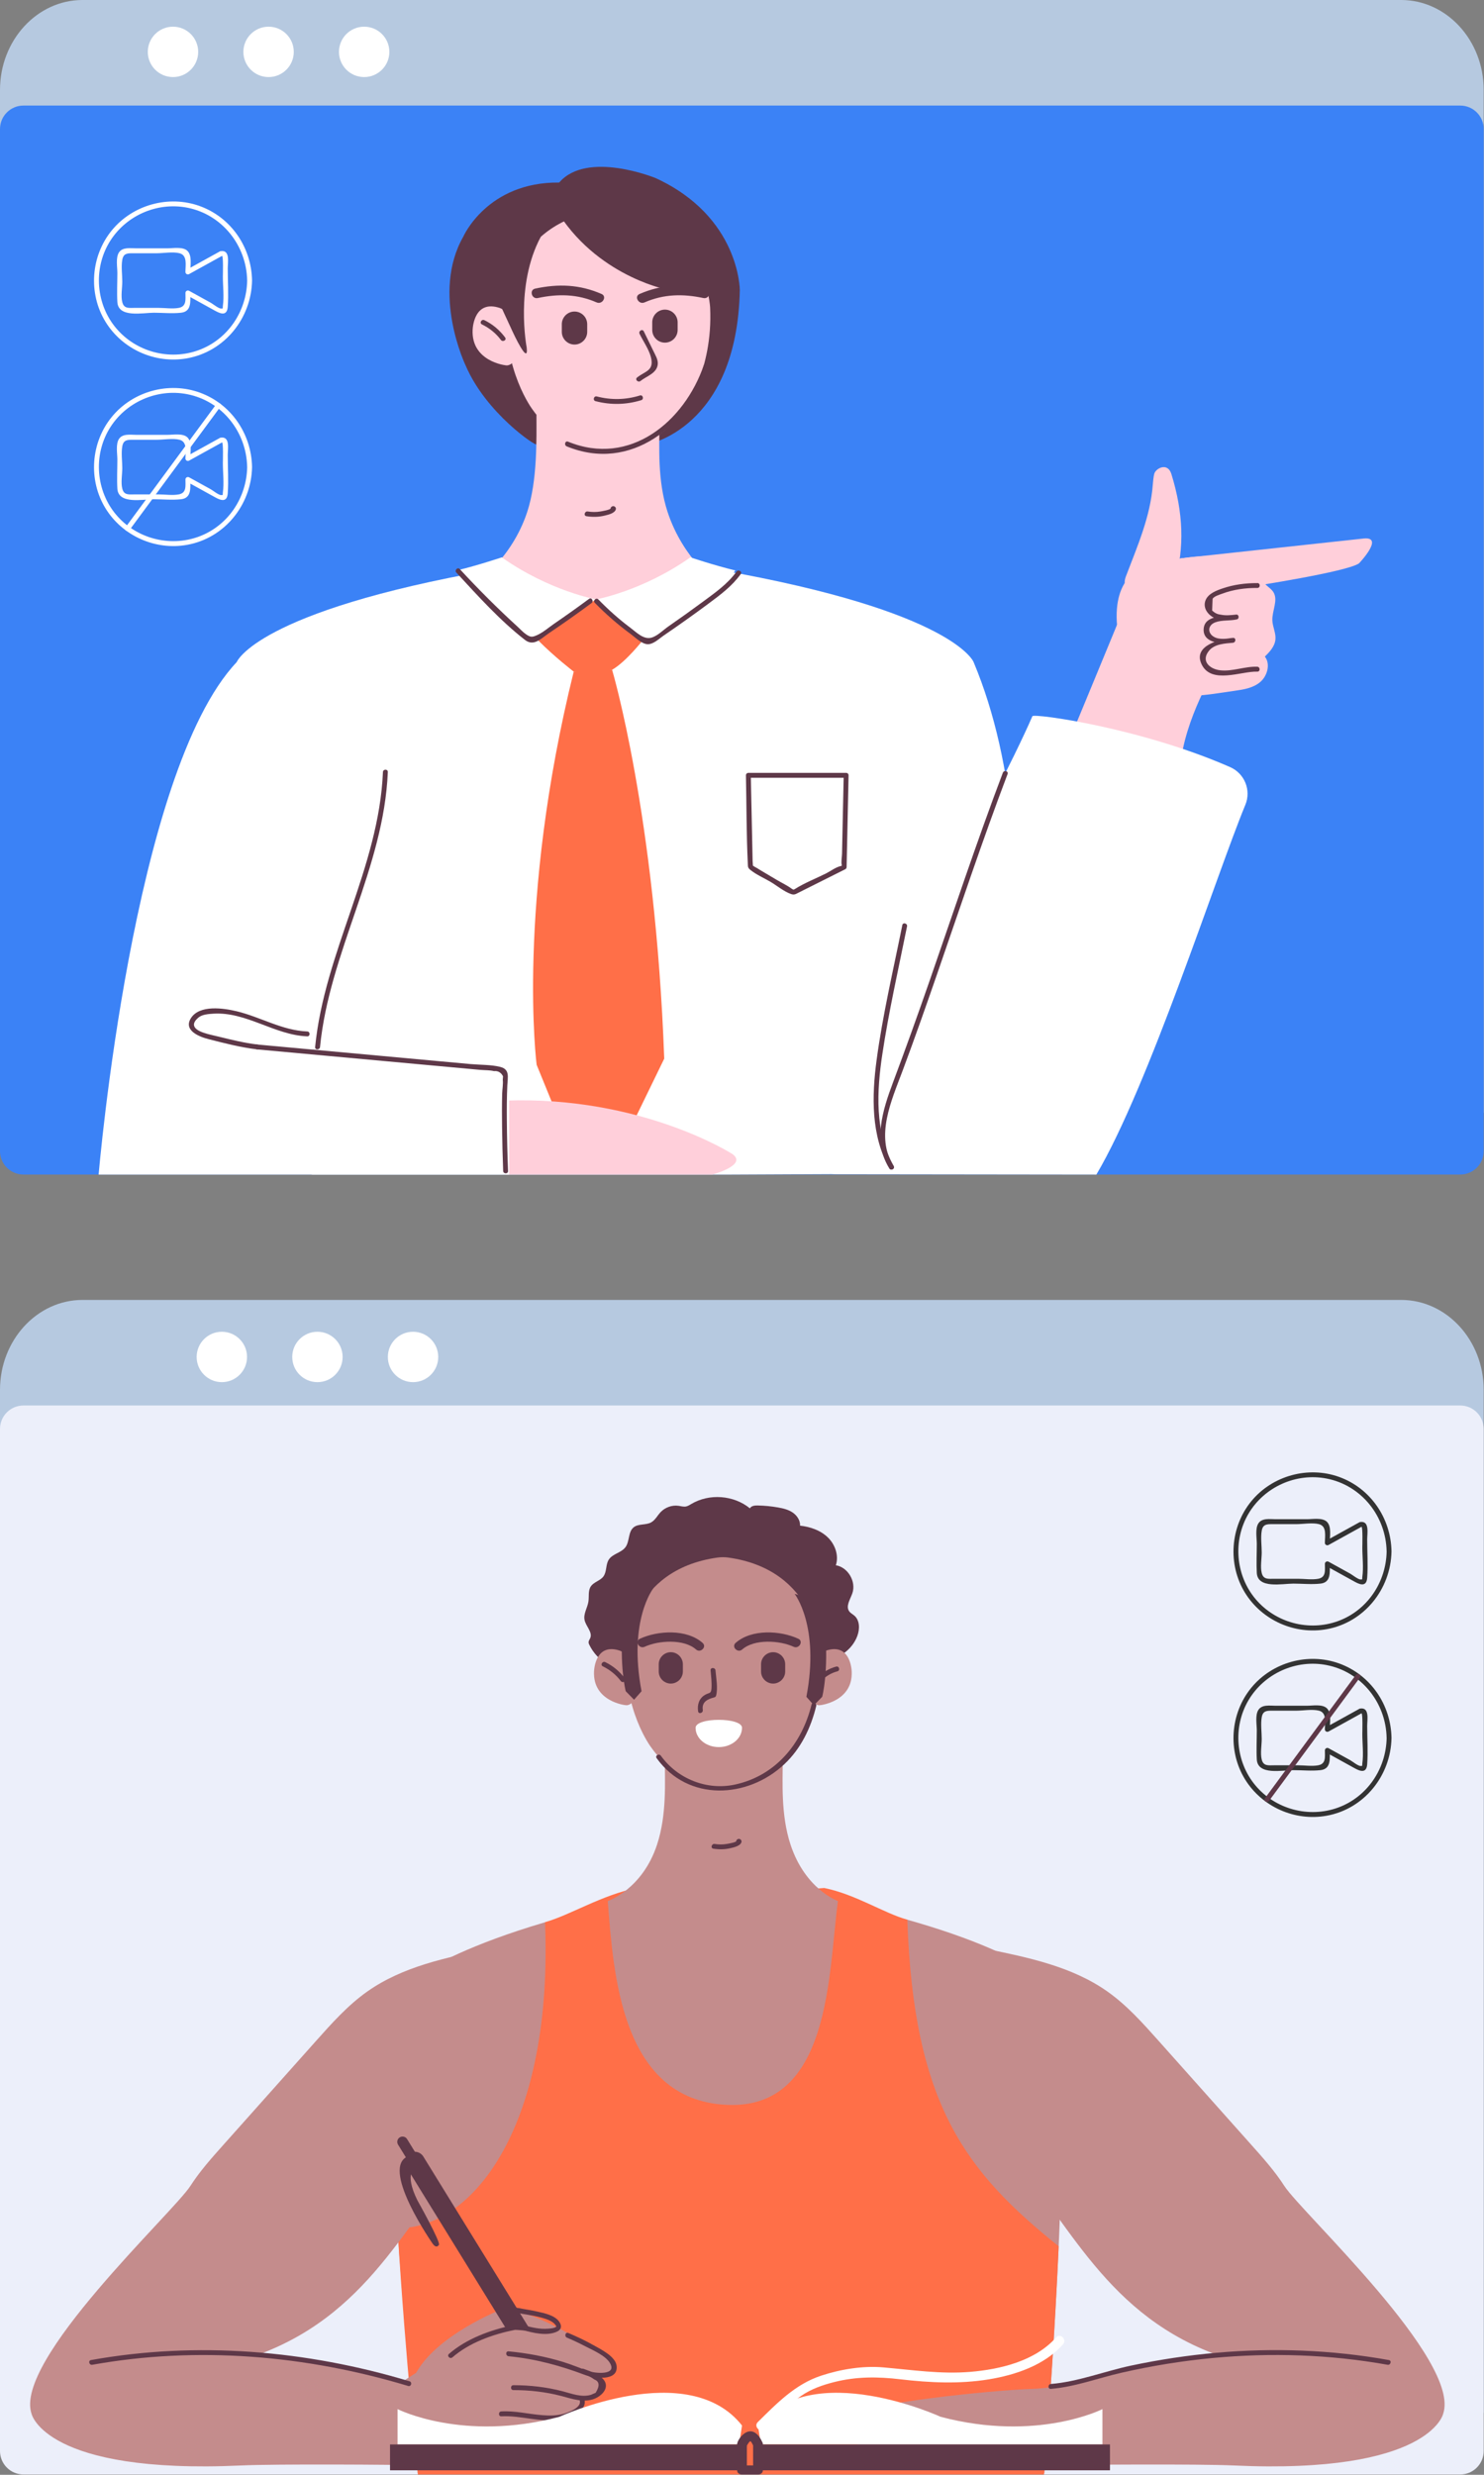 <svg width="418" height="697" viewBox="0 0 418 697" fill="none" xmlns="http://www.w3.org/2000/svg">
<rect x="0" y="0" width="418" height="697" fill="#808080" stroke="none"/>
<g clip-path="url(#clip0_426_8176)">
<path d="M0 679.294V391.44C0 377.476 10.425 366.111 23.246 366.111H394.666C407.486 366.111 417.912 377.476 417.912 391.44V679.294C417.912 693.258 0 693.258 0 679.294Z" fill="#B6C9E0"/>
<path d="M411.305 395.843H6.607C2.958 395.843 0 398.801 0 402.45V690.303C0 693.952 2.958 696.91 6.607 696.91H411.305C414.954 696.91 417.912 693.952 417.912 690.303V402.45C417.912 398.801 414.954 395.843 411.305 395.843Z" fill="#ECEFFA"/>
<path d="M382.926 428.72C379.788 430.454 376.649 432.188 373.511 433.923C373.854 434.12 374.203 434.317 374.546 434.52C374.546 432.786 375.15 429.8 373.657 428.51C372.355 427.379 369.699 427.868 368.149 427.868H359.287C357.673 427.868 355.462 427.468 354.446 429.056C353.505 430.524 354.007 433.179 354.007 434.806C354.007 437.525 353.855 440.295 354.007 443.007C354.268 447.531 361.193 446.012 364.28 446.012C366.777 446.012 369.445 446.286 371.935 446.012C374.991 445.676 374.553 442.753 374.553 440.428C374.21 440.625 373.86 440.822 373.517 441.025C376.224 442.518 378.93 444.011 381.636 445.511C383.364 446.463 384.915 446.807 385.099 444.354C385.359 440.797 385.099 437.125 385.099 433.554C385.099 431.852 385.836 428.237 383.104 428.662C382.234 428.796 382.602 430.124 383.472 429.99C383.898 429.927 383.727 435.289 383.727 435.848C383.727 438.503 384.101 441.464 383.727 444.1C383.606 444.932 383.923 444.786 383.275 444.837C382.577 444.894 380.95 443.554 380.321 443.204C378.288 442.08 376.255 440.955 374.222 439.837C373.771 439.59 373.187 439.901 373.187 440.435C373.187 442.29 373.536 444.227 371.306 444.647C369.553 444.977 367.412 444.647 365.627 444.647H358.886C357.311 444.647 355.875 444.945 355.392 443.02C354.96 441.318 355.392 438.973 355.392 437.226C355.392 435.295 355.062 433.033 355.392 431.127C355.723 429.209 356.911 429.26 358.505 429.26H365.093C367.031 429.26 369.648 428.777 371.522 429.26C373.797 429.844 373.181 432.633 373.181 434.533C373.181 435.066 373.765 435.378 374.216 435.13C377.354 433.395 380.493 431.661 383.631 429.927C384.406 429.501 383.714 428.307 382.939 428.739L382.926 428.72Z" fill="#333333"/>
<path d="M390.575 436.934C390.423 445.612 385.13 453.566 376.872 456.565C368.67 459.544 359.306 457.047 353.677 450.383C348.01 443.681 347.216 433.821 351.688 426.28C356.148 418.758 365.068 414.749 373.651 416.414C383.485 418.32 390.391 427.036 390.569 436.934C390.581 437.817 391.96 437.823 391.947 436.934C391.782 427.614 386.077 419.184 377.234 415.975C368.473 412.799 358.378 415.594 352.47 422.786C346.511 430.041 345.755 440.587 350.685 448.592C355.462 456.342 364.693 460.459 373.651 458.852C384.254 456.952 391.757 447.562 391.947 436.934C391.96 436.051 390.588 436.044 390.569 436.934H390.575Z" fill="#333333"/>
<path d="M382.926 481.252C379.787 482.987 376.649 484.721 373.511 486.456C373.854 486.652 374.203 486.849 374.546 487.053C374.546 485.318 375.15 482.332 373.657 481.043C372.354 479.912 369.699 480.401 368.149 480.401H359.286C357.673 480.401 355.462 480.001 354.445 481.589C353.505 483.057 354.007 485.712 354.007 487.339C354.007 490.058 353.854 492.828 354.007 495.54C354.267 500.064 361.192 498.545 364.28 498.545C366.776 498.545 369.445 498.818 371.935 498.545C374.991 498.209 374.552 495.286 374.552 492.961C374.209 493.158 373.86 493.355 373.517 493.558C376.223 495.051 378.93 496.544 381.636 498.043C383.364 498.996 384.914 499.339 385.098 496.887C385.359 493.329 385.098 489.657 385.098 486.087C385.098 484.384 385.835 480.77 383.104 481.195C382.233 481.329 382.602 482.656 383.472 482.523C383.898 482.46 383.726 487.821 383.726 488.38C383.726 491.036 384.101 493.997 383.726 496.633C383.605 497.465 383.923 497.319 383.275 497.37C382.576 497.427 380.95 496.087 380.321 495.737C378.288 494.613 376.255 493.488 374.222 492.37C373.771 492.122 373.187 492.434 373.187 492.967C373.187 494.822 373.536 496.76 371.306 497.179C369.553 497.51 367.412 497.179 365.627 497.179H358.886C357.31 497.179 355.875 497.478 355.392 495.553C354.96 493.85 355.392 491.506 355.392 489.759C355.392 487.828 355.062 485.566 355.392 483.66C355.722 481.742 356.91 481.792 358.505 481.792H365.093C367.031 481.792 369.648 481.31 371.522 481.792C373.796 482.377 373.18 485.166 373.18 487.065C373.18 487.599 373.765 487.91 374.216 487.663C377.354 485.928 380.492 484.194 383.631 482.46C384.406 482.034 383.713 480.84 382.938 481.272L382.926 481.252Z" fill="#333333"/>
<path d="M390.575 489.467C390.422 498.145 385.13 506.093 376.871 509.098C368.67 512.077 359.306 509.58 353.677 502.916C348.01 496.214 347.216 486.354 351.688 478.813C356.148 471.291 365.068 467.282 373.651 468.947C383.485 470.853 390.391 479.569 390.569 489.467C390.581 490.35 391.96 490.356 391.947 489.467C391.782 480.147 386.077 471.717 377.234 468.508C368.473 465.332 358.378 468.127 352.47 475.319C346.511 482.568 345.755 493.12 350.685 501.125C355.462 508.875 364.693 512.992 373.651 511.385C384.254 509.485 391.757 500.095 391.947 489.467C391.96 488.584 390.588 488.584 390.569 489.467H390.575Z" fill="#333333"/>
<path d="M381.89 471.742C373.352 483.33 364.813 494.911 356.269 506.499C355.741 507.211 356.936 507.903 357.457 507.192C365.995 495.604 374.534 484.022 383.072 472.434C383.599 471.723 382.405 471.03 381.884 471.742H381.89Z" fill="#5E3848"/>
<path d="M296.989 559.699C296.989 559.699 286.272 546.148 232.176 535.043L206.275 533.658H205.208L179.306 535.043C125.211 546.148 111.387 560.944 111.387 560.944C105.694 574.215 117.67 696.587 117.67 696.587H294.13C294.13 696.587 303.183 589.818 296.989 559.705V559.699Z" fill="#C48C8C"/>
<path d="M255.561 540.665C248.853 538.772 241.102 533.569 232.176 531.733L206.275 533.658H205.208L179.307 531.733C169.415 533.766 160.87 539.223 153.513 541.383C155.813 597.55 133.991 627.555 111.971 627.555C114.227 665.082 117.67 696.574 117.67 696.574L117.702 696.91H294.016L294.13 696.574C294.13 696.574 296.741 665.806 298.196 632.644C272.028 611.634 257.366 592.842 255.561 540.659V540.665Z" fill="#FF6F48"/>
<path d="M232.081 467.517C236.153 467.422 240.041 464.627 241.477 460.764C242.195 458.839 242.201 456.374 240.657 455.034C240.181 454.621 239.584 454.335 239.209 453.826C238.148 452.384 239.476 450.453 240.073 448.757C241.235 445.46 238.847 441.387 235.435 440.841C236.344 438.096 235.213 434.939 233.135 432.951C231.058 430.962 228.193 430.003 225.353 429.679C225.423 428.199 224.489 426.814 223.275 425.988C222.062 425.162 220.601 424.812 219.159 424.558C217.259 424.228 215.341 424.037 213.416 423.999C212.596 423.98 211.624 424.082 211.23 424.806C206.656 421.077 199.782 420.569 194.719 423.58C194.242 423.859 193.772 424.177 193.232 424.285C192.54 424.419 191.835 424.196 191.129 424.095C189.287 423.834 187.343 424.527 186.06 425.892C185.164 426.852 184.548 428.129 183.404 428.764C181.873 429.609 179.777 429.063 178.442 430.187C176.899 431.483 177.375 434.1 176.187 435.733C175.012 437.347 172.534 437.582 171.461 439.272C170.571 440.676 170.946 442.658 169.961 443.992C169.053 445.225 167.249 445.529 166.404 446.813C165.603 448.026 165.959 449.646 165.737 451.088C165.463 452.835 164.301 454.487 164.644 456.215C165.006 458.038 166.975 459.665 166.245 461.374C166.092 461.736 165.819 462.06 165.787 462.454C165.762 462.759 165.895 463.051 166.029 463.318C168.132 467.574 172.61 470.522 177.299 470.732L232.068 467.511L232.081 467.517Z" fill="#5E3848"/>
<path d="M236.032 535.405C236.032 535.405 226.846 532.19 222.672 519.529C219.889 511.079 220.48 501.83 220.48 495.521H187.26C187.26 501.83 187.851 511.079 185.069 519.529C180.895 532.19 171.187 535.405 171.187 535.405C172.795 555.474 174.777 591.229 204.502 592.798C234.234 594.367 233.288 555.207 236.026 535.405H236.032Z" fill="#C48C8C"/>
<path d="M177.693 467.549C177.458 466.634 175.539 465.211 174.58 464.881C167.954 462.689 167.369 469.709 167.318 470.732C166.918 479.194 176.098 480.318 176.568 480.268C177.483 480.172 178.226 479.486 178.595 478.711C178.963 477.936 177.693 467.549 177.693 467.549V467.549Z" fill="#C48C8C"/>
<path d="M223.841 492.097C223.841 492.097 231.712 481.805 230.918 464.811C230.918 464.811 230.029 442.125 205.081 438.662C204.178 438.535 202.997 438.541 202.069 438.675C177.197 442.175 176.314 464.811 176.314 464.811C175.52 481.805 183.391 492.097 183.391 492.097C190.1 501.627 199.611 503.774 203.619 503.774C207.628 503.774 217.138 501.627 223.847 492.097H223.841Z" fill="#C48C8C"/>
<path d="M229.527 467.549C229.762 466.634 231.68 465.211 232.64 464.881C239.266 462.689 239.85 469.709 239.901 470.732C240.301 479.194 231.121 480.318 230.651 480.268C229.736 480.172 228.993 479.486 228.625 478.711C228.256 477.936 229.527 467.549 229.527 467.549V467.549Z" fill="#C48C8C"/>
<path d="M217.768 474.162C215.9 474.162 214.369 472.631 214.369 470.764V468.724C214.369 466.857 215.9 465.325 217.768 465.325C219.635 465.325 221.166 466.857 221.166 468.724V470.764C221.166 472.631 219.635 474.162 217.768 474.162Z" fill="#5E3848"/>
<path d="M188.944 474.162C190.812 474.162 192.343 472.631 192.343 470.764V468.724C192.343 466.857 190.812 465.325 188.944 465.325C187.076 465.325 185.545 466.857 185.545 468.724V470.764C185.545 472.631 187.076 474.162 188.944 474.162Z" fill="#5E3848"/>
<path d="M197.901 462.702C193.442 458.769 185.354 459.176 180.24 461.539C178.715 462.244 180.043 464.499 181.562 463.801C185.462 461.996 192.616 461.526 196.053 464.557C197.311 465.668 199.172 463.82 197.901 462.708V462.702Z" fill="#5E3848"/>
<path d="M207.209 462.702C211.669 458.769 219.756 459.176 224.87 461.539C226.395 462.244 225.067 464.499 223.549 463.801C219.648 461.996 212.494 461.526 209.058 464.557C207.8 465.668 205.938 463.82 207.209 462.708V462.702Z" fill="#5E3848"/>
<path d="M231.407 473.324C232.659 472.047 234.158 471.17 235.886 470.707C236.737 470.478 236.375 469.15 235.518 469.379C233.574 469.906 231.839 470.91 230.429 472.352C229.806 472.987 230.778 473.959 231.401 473.324H231.407Z" fill="#5E3848"/>
<path d="M176.054 472.758C174.573 470.783 172.718 469.201 170.488 468.121C169.694 467.733 168.995 468.921 169.796 469.309C171.797 470.287 173.525 471.672 174.866 473.457C175.393 474.156 176.587 473.47 176.054 472.765V472.758Z" fill="#5E3848"/>
<path d="M207.596 519.027C207.628 519.052 207.66 519.078 207.698 519.11C207.641 518.887 207.577 518.665 207.52 518.443C207.38 518.894 205.169 519.249 204.68 519.332C203.556 519.523 202.412 519.504 201.294 519.332C200.43 519.199 200.055 520.52 200.926 520.66C202.539 520.914 204.14 520.908 205.741 520.52C206.72 520.285 208.511 519.923 208.848 518.811C208.911 518.595 208.848 518.29 208.67 518.144C208.638 518.119 208.606 518.093 208.568 518.061C207.889 517.509 206.91 518.474 207.596 519.033V519.027Z" fill="#5E3848"/>
<path d="M175.457 456.965C174.402 469.398 176.251 476.316 176.251 476.316L178.595 478.711L180.704 476.316C176.886 456.31 184.027 447.327 184.027 447.327C176.251 449.379 175.457 456.971 175.457 456.971V456.965Z" fill="#5E3848"/>
<path d="M232.386 458.534C233.44 470.967 231.591 477.885 231.591 477.885L229.247 480.28L227.138 477.885C230.956 457.88 223.815 448.897 223.815 448.897C231.591 450.949 232.386 458.54 232.386 458.54V458.534Z" fill="#5E3848"/>
<path d="M228.58 480.096C225.874 491.176 218.371 500.165 206.967 502.617C199.14 504.301 190.843 501.029 186.142 494.473C185.628 493.761 184.433 494.447 184.954 495.165C193.804 507.497 210.588 506.556 220.899 496.893C225.594 492.497 228.402 486.646 229.908 480.458C230.118 479.601 228.79 479.232 228.58 480.09V480.096Z" fill="#5E3848"/>
<path d="M200.15 470.446C200.29 472.085 200.513 473.825 200.411 475.471C200.316 477.116 199.776 476.64 198.575 477.345C196.885 478.336 196.358 480.14 196.631 481.976C196.758 482.847 198.086 482.478 197.959 481.608C197.616 479.283 199.356 478.508 201.218 478.044C201.447 477.987 201.637 477.79 201.701 477.561C202.266 475.445 201.713 472.593 201.529 470.439C201.453 469.563 200.074 469.556 200.15 470.439V470.446Z" fill="#5E3848"/>
<path d="M209 486.621C209 489.619 206.071 492.052 202.463 492.052C198.855 492.052 195.926 489.619 195.926 486.621C195.926 483.622 209.007 483.622 209.007 486.621H209Z" fill="white"/>
<path d="M137.459 548.911C125.611 551.326 113.388 553.892 103.503 560.855C98.026 564.711 93.516 569.762 89.056 574.762C80.321 584.558 71.585 594.354 62.85 604.151C59.572 607.823 56.281 611.52 53.619 615.656C48.778 623.184 3.666 664.86 8.9 679.865C8.9 679.865 12.738 696.898 67.875 694.376C77.805 693.925 111.088 694.134 117.486 694.325C128.648 694.661 139.778 693.245 150.851 691.834C156.988 691.053 164.047 689.655 166.937 684.185C169.072 680.145 110.199 670.711 104.182 668.792C95.752 666.105 82.246 665.45 73.815 662.763C105.574 650.546 115.491 623.006 133.628 603.617L137.466 548.905L137.459 548.911Z" fill="#C48C8C"/>
<path d="M116.755 669.154C122.352 657.719 141.455 650.33 141.455 650.33C150.019 650.33 164.993 660.12 164.993 660.12C149.073 658.837 116.749 669.161 116.749 669.161L116.755 669.154Z" fill="#C48C8C"/>
<path d="M156.582 673.258C157.897 672.445 156.995 668.57 156.182 667.255L119.233 607.359C118.42 606.044 116.679 605.631 115.37 606.444C114.055 607.257 113.642 608.998 114.455 610.313L151.404 670.209C152.218 671.524 155.273 674.071 156.588 673.258H156.582Z" fill="#5E3848"/>
<path d="M117.702 610.231C117.003 610.663 116.082 610.44 115.65 609.741L112.117 604.011C111.685 603.312 111.908 602.391 112.607 601.959C113.305 601.527 114.227 601.749 114.659 602.448L118.191 608.179C118.623 608.877 118.4 609.799 117.702 610.231Z" fill="#5E3848"/>
<path d="M114.328 607.594C107.728 611.666 121.857 631.894 121.857 631.894C122.949 633.444 123.604 632.269 123.604 632.269C124.41 631.9 117.562 619.684 117.562 619.684C113.642 611.768 117.022 610.453 117.022 610.453L114.335 607.6L114.328 607.594Z" fill="#5E3848"/>
<path d="M159.015 677.204C158.501 677.521 157.821 677.362 157.503 676.848L153.221 669.904C152.904 669.39 153.069 668.71 153.577 668.392C154.092 668.074 154.771 668.24 155.089 668.748L159.371 675.692C159.689 676.206 159.53 676.886 159.015 677.204Z" fill="#5E3848"/>
<path d="M170.457 669.059C171.403 668.932 173.309 667.566 173.036 666.651C172.198 663.875 162.262 658.513 159.885 657.725C157.344 656.887 154.632 656.772 151.963 656.671C146.709 656.467 141.398 655.197 136.208 657.306C131.018 659.409 110.555 672.312 110.129 673.023C109.767 673.62 109.843 674.376 109.945 675.063C110.682 680.005 113.318 689.096 115.701 689.471C118.083 689.84 124.194 686.504 130.484 687.254C134.08 687.686 137.682 688.524 141.278 688.15C144.511 687.813 154.943 686.352 157.122 684.122C157.922 683.302 157.681 681.695 156.753 681.015L157.98 680.717C163.805 678.639 163.761 675.679 163.761 675.679C172.198 674.484 168.697 669.154 168.697 669.154L170.444 669.065L170.457 669.059Z" fill="#C48C8C"/>
<path d="M163.983 668.475C165.038 668.862 166.467 669.402 167.363 670.139C168.862 670.692 168.995 671.943 167.769 673.906C167.337 674.091 166.905 674.281 166.473 674.465C163.811 675.266 161.029 674.141 158.469 673.474C153.926 672.293 149.288 671.759 144.606 671.765C143.723 671.765 143.717 673.144 144.606 673.144C149.168 673.138 153.685 673.652 158.106 674.802C161.149 675.596 164.498 676.848 167.598 675.526C169.211 674.84 171.219 673.093 170.533 671.092C169.821 669.021 166.187 667.827 164.351 667.147C163.519 666.842 163.157 668.17 163.983 668.475Z" fill="#5E3848"/>
<path d="M163.335 676.276C163.723 678.213 159.727 679.592 158.5 679.897C156.658 680.361 154.714 680.361 152.827 680.215C148.914 679.916 145.159 678.931 141.208 679.147C140.325 679.192 140.318 680.57 141.208 680.526C146.716 680.234 152.135 682.324 157.636 681.46C160.12 681.072 165.33 679.287 164.656 675.907C164.485 675.037 163.157 675.405 163.329 676.276H163.335Z" fill="#5E3848"/>
<path d="M143.253 663.615C150.756 664.332 157.789 666.245 164.815 668.894C167.102 669.758 174.256 670.882 173.678 666.283C173.347 663.659 169.275 661.677 167.299 660.565C164.968 659.25 162.534 658.087 160.063 657.052C159.244 656.709 158.888 658.043 159.695 658.38C161.442 659.11 163.157 659.93 164.841 660.806C166.982 661.918 170.641 663.43 171.867 665.641C173.786 669.097 167.471 668.373 165.927 667.846C163.475 667.007 161.099 665.978 158.615 665.215C153.602 663.684 148.463 662.725 143.247 662.23C142.364 662.147 142.37 663.526 143.247 663.608L143.253 663.615Z" fill="#5E3848"/>
<path d="M277.924 548.911C289.772 551.326 301.995 553.892 311.88 560.855C317.357 564.711 321.867 569.762 326.327 574.762C335.062 584.558 343.798 594.354 352.533 604.151C355.811 607.823 359.102 611.52 361.764 615.656C366.605 623.184 411.717 664.86 406.483 679.865C406.483 679.865 402.645 696.898 347.508 694.376C337.578 693.925 304.295 694.134 297.897 694.325C286.735 694.661 275.605 693.245 264.532 691.834C258.395 691.053 235.327 695.735 241.318 680.075C242.487 677.013 279.258 673.163 290.871 672.794C297.186 672.598 305.184 670.711 311.201 668.792C319.631 666.105 333.137 665.45 341.568 662.763C309.809 650.546 299.892 623.006 281.754 603.617L277.917 548.905L277.924 548.911Z" fill="#C48C8C"/>
<path d="M209 683.112C193.861 663.92 157.567 680.666 157.567 680.666C130.363 687.858 111.978 678.5 111.978 678.5V688.448H208.187L209.007 683.106L209 683.112Z" fill="white"/>
<path d="M209 688.455H109.862V695.735H209V688.455Z" fill="#5E3848"/>
<path d="M213.504 683.112C228.644 663.92 264.938 680.666 264.938 680.666C292.142 687.858 310.527 678.5 310.527 678.5V688.448H214.318L213.498 683.106L213.504 683.112Z" fill="white"/>
<path d="M213.504 695.735H312.643V688.455H213.504V695.735Z" fill="#5E3848"/>
<path d="M214.686 687.743C213.879 685.914 212.202 683.9 210.023 685.132C209.045 685.685 207.958 686.962 207.672 688.093C207.38 689.224 207.622 690.659 207.622 691.809V695.735C207.622 696.479 208.251 696.917 209 696.917H213.504C214.248 696.917 214.883 696.485 214.883 695.735V688.455C214.883 688.169 214.807 687.934 214.686 687.743V687.743ZM211.325 687.559C211.522 687.508 211.884 688.201 212.132 688.734V694.357H210.379V689.389C210.379 689.344 210.398 688.995 210.398 688.741C210.436 688.671 210.48 688.595 210.544 688.499C210.684 688.271 211.027 687.642 211.325 687.565V687.559Z" fill="#5E3848"/>
<path d="M215.398 684.09C218.644 680.901 221.871 677.426 225.613 674.809C228.402 672.852 231.706 671.708 234.984 670.882C241.324 669.288 247.239 669.351 253.655 670.107C261.895 671.079 270.256 671.467 278.476 670.126C286.03 668.894 294.213 666.143 299.422 660.254C300.591 658.932 298.654 656.976 297.478 658.31C291.608 664.942 281.793 667.306 273.292 668.011C265.014 668.697 257.029 667.471 248.814 666.753C243.04 666.245 236.788 667.274 231.312 669.078C223.974 671.492 218.847 676.841 213.454 682.146C212.189 683.391 214.133 685.335 215.398 684.09V684.09Z" fill="white"/>
<path d="M115.338 670.66C86.362 661.924 55.487 659.326 25.622 664.688C24.751 664.847 25.12 666.168 25.99 666.016C55.614 660.698 86.242 663.322 114.976 671.988C115.828 672.242 116.19 670.914 115.345 670.66H115.338Z" fill="#5E3848"/>
<path d="M295.992 672.801C302.808 672.248 309.276 669.764 315.921 668.246C324.389 666.315 332.985 664.917 341.631 664.104C358.035 662.56 374.616 663.106 390.842 666.016C391.706 666.168 392.08 664.847 391.21 664.688C375.194 661.81 358.854 661.194 342.654 662.63C334.573 663.348 326.53 664.561 318.595 666.245C311.08 667.839 303.672 670.8 295.998 671.422C295.121 671.492 295.115 672.871 295.998 672.801H295.992Z" fill="#5E3848"/>
<path d="M144.429 654.898C138.126 656.194 131.399 658.672 126.456 662.954C125.783 663.532 126.761 664.504 127.428 663.926C132.193 659.796 138.724 657.471 144.791 656.226C145.655 656.048 145.293 654.72 144.422 654.898H144.429Z" fill="#5E3848"/>
<path d="M147.224 656.226C150.115 657.02 153.996 658.024 156.906 656.671C158.157 656.093 158.323 654.994 157.484 653.837C156.207 652.065 153.348 651.487 151.372 651.036C149.975 650.718 148.564 650.483 147.154 650.248C146.709 650.172 146.201 650 145.756 650.013C145.636 650.013 145.305 649.841 145.204 649.898C145.147 649.886 145.096 649.873 145.039 649.854C144.676 649.778 144.695 650.095 145.089 650.813C145.655 650.14 144.689 649.161 144.117 649.841C143.291 650.82 144.702 651.188 145.388 651.334C147.624 651.817 149.905 652.039 152.122 652.637C153.24 652.935 154.447 653.259 155.438 653.888C155.908 654.187 156.213 654.46 156.531 654.911C156.836 655.349 156.715 655.254 156.741 655.216C156.328 655.73 154.936 655.807 154.377 655.851C152.084 656.048 149.778 655.495 147.586 654.898C146.728 654.663 146.366 655.991 147.218 656.226H147.224Z" fill="#5E3848"/>
<path d="M69.584 382.171C69.584 386.091 66.408 389.268 62.488 389.268C58.568 389.268 55.392 386.091 55.392 382.171C55.392 378.252 58.568 375.075 62.488 375.075C66.408 375.075 69.584 378.252 69.584 382.171Z" fill="white"/>
<path d="M96.508 382.171C96.508 386.091 93.332 389.268 89.412 389.268C85.492 389.268 82.315 386.091 82.315 382.171C82.315 378.252 85.492 375.075 89.412 375.075C93.332 375.075 96.508 378.252 96.508 382.171Z" fill="white"/>
<path d="M123.438 382.171C123.438 386.091 120.262 389.268 116.342 389.268C112.422 389.268 109.246 386.091 109.246 382.171C109.246 378.252 112.422 375.075 116.342 375.075C120.262 375.075 123.438 378.252 123.438 382.171Z" fill="white"/>
</g>
<g clip-path="url(#clip1_426_8176)">
<path d="M0 313.183V25.329C0 11.366 10.425 0 23.246 0H394.666C407.486 0 417.912 11.366 417.912 25.329V313.183C417.912 327.147 0 327.147 0 313.183Z" fill="#B6C9E0"/>
<path d="M411.305 29.732H6.607C2.958 29.732 0 32.69 0 36.339V324.193C0 327.842 2.958 330.8 6.607 330.8H411.305C414.954 330.8 417.912 327.842 417.912 324.193V36.339C417.912 32.69 414.954 29.732 411.305 29.732Z" fill="#3B82F6"/>
<path d="M61.974 70.785C58.835 72.519 55.697 74.254 52.558 75.988C52.901 76.185 53.251 76.382 53.594 76.585C53.594 74.851 54.197 71.865 52.705 70.575C51.402 69.445 48.747 69.934 47.196 69.934H38.334C36.72 69.934 34.51 69.54 33.493 71.122C32.553 72.589 33.055 75.245 33.055 76.871C33.055 79.59 32.902 82.36 33.055 85.073C33.315 89.596 40.24 88.078 43.328 88.078C45.824 88.078 48.492 88.351 50.983 88.078C54.039 87.741 53.6 84.819 53.6 82.494C53.257 82.691 52.908 82.888 52.565 83.091C55.271 84.584 57.977 86.077 60.684 87.576C62.412 88.529 63.962 88.872 64.146 86.42C64.407 82.862 64.146 79.19 64.146 75.62C64.146 73.917 64.883 70.302 62.151 70.728C61.281 70.861 61.65 72.189 62.52 72.056C62.946 71.992 62.774 77.354 62.774 77.913C62.774 80.569 63.149 83.529 62.774 86.166C62.66 86.998 62.971 86.852 62.323 86.903C61.624 86.96 59.998 85.619 59.369 85.27C57.336 84.145 55.303 83.021 53.27 81.903C52.819 81.655 52.234 81.966 52.234 82.5C52.234 84.355 52.584 86.293 50.354 86.712C48.6 87.042 46.459 86.712 44.674 86.712H37.934C36.358 86.712 34.922 87.01 34.44 85.086C34.008 83.383 34.44 81.039 34.44 79.292C34.44 77.36 34.109 75.099 34.44 73.193C34.77 71.274 35.958 71.325 37.553 71.325H44.141C46.078 71.325 48.696 70.842 50.57 71.325C52.844 71.909 52.228 74.698 52.228 76.598C52.228 77.132 52.812 77.443 53.264 77.195C56.402 75.461 59.54 73.727 62.679 71.992C63.454 71.567 62.761 70.372 61.986 70.804L61.974 70.785Z" fill="white"/>
<path d="M69.622 78.999C69.47 87.678 64.178 95.625 55.919 98.63C47.717 101.61 38.353 99.113 32.724 92.449C27.057 85.746 26.263 75.886 30.736 68.346C35.195 60.824 44.115 56.815 52.698 58.479C62.532 60.385 69.438 69.102 69.616 78.999C69.629 79.882 71.007 79.889 70.995 78.999C70.829 69.68 65.124 61.249 56.281 58.041C47.52 54.864 37.425 57.66 31.517 64.851C25.558 72.1 24.802 82.652 29.732 90.657C34.509 98.408 43.74 102.525 52.698 100.917C63.301 99.018 70.804 89.628 70.995 78.999C71.007 78.11 69.635 78.11 69.616 78.999H69.622Z" fill="white"/>
<path d="M61.974 123.318C58.835 125.052 55.697 126.786 52.558 128.521C52.901 128.718 53.251 128.914 53.594 129.118C53.594 127.383 54.197 124.398 52.705 123.108C51.402 121.977 48.747 122.466 47.196 122.466H38.334C36.72 122.466 34.51 122.066 33.493 123.654C32.553 125.122 33.055 127.777 33.055 129.404C33.055 132.123 32.902 134.893 33.055 137.605C33.315 142.129 40.24 140.61 43.328 140.61C45.824 140.61 48.492 140.884 50.983 140.61C54.039 140.274 53.6 137.351 53.6 135.026C53.257 135.223 52.908 135.42 52.565 135.623C55.271 137.116 57.977 138.609 60.684 140.108C62.412 141.061 63.962 141.404 64.146 138.952C64.407 135.395 64.146 131.723 64.146 128.152C64.146 126.45 64.883 122.835 62.151 123.26C61.281 123.394 61.65 124.722 62.52 124.588C62.946 124.525 62.774 129.886 62.774 130.446C62.774 133.101 63.149 136.062 62.774 138.698C62.66 139.53 62.971 139.384 62.323 139.435C61.624 139.492 59.998 138.152 59.369 137.802C57.336 136.678 55.303 135.553 53.27 134.435C52.819 134.187 52.234 134.499 52.234 135.032C52.234 136.887 52.584 138.825 50.354 139.244C48.6 139.575 46.459 139.244 44.674 139.244H37.934C36.358 139.244 34.922 139.543 34.44 137.618C34.008 135.915 34.44 133.571 34.44 131.824C34.44 129.893 34.109 127.631 34.44 125.725C34.77 123.813 35.958 123.858 37.553 123.858H44.141C46.078 123.858 48.696 123.375 50.57 123.858C52.844 124.442 52.228 127.231 52.228 129.13C52.228 129.664 52.812 129.975 53.264 129.728C56.402 127.993 59.54 126.259 62.679 124.525C63.454 124.099 62.761 122.905 61.986 123.337L61.974 123.318Z" fill="white"/>
<path d="M69.622 131.532C69.47 140.21 64.178 148.158 55.919 151.163C47.717 154.142 38.353 151.646 32.724 144.981C27.057 138.279 26.263 128.419 30.736 120.878C35.195 113.356 44.115 109.347 52.698 111.012C62.532 112.918 69.438 121.634 69.616 131.532C69.629 132.415 71.007 132.421 70.995 131.532C70.829 122.212 65.124 113.782 56.281 110.574C47.52 107.397 37.425 110.192 31.517 117.384C25.558 124.633 24.802 135.185 29.732 143.19C34.509 150.94 43.74 155.057 52.698 153.45C63.301 151.55 70.804 142.161 70.995 131.532C71.007 130.649 69.635 130.649 69.616 131.532H69.622Z" fill="white"/>
<path d="M60.938 113.807C52.399 125.395 43.861 136.976 35.316 148.564C34.789 149.276 35.983 149.968 36.504 149.257C45.043 137.669 53.581 126.087 62.119 114.5C62.647 113.788 61.452 113.096 60.931 113.807H60.938Z" fill="white"/>
<path d="M322.02 160.07C330.082 157.078 338.76 155.985 347.254 156.893C349.859 157.173 352.743 157.834 354.204 160.152C355.03 161.467 355.278 163.157 356.25 164.352C356.987 165.247 358.073 165.787 358.689 166.785C360.087 169.059 358.27 172.032 358.384 174.752C358.46 176.556 359.413 178.265 359.255 180.063C359.083 182.038 357.635 183.576 356.275 184.929C357.92 187.006 356.961 190.412 354.96 192.095C352.959 193.779 350.303 194.198 347.781 194.554C340.196 195.634 332.14 197.311 324.999 194.37C315.451 190.437 314.657 176.295 314.657 176.295C313.38 161.906 322.02 160.063 322.02 160.063V160.07Z" fill="#FFCFDA"/>
<path d="M330.984 163.697C333.601 154.206 333.373 144.613 329.942 133.501C328.906 130.147 325.603 131.837 325.126 133.413C324.923 134.08 324.764 135.801 324.713 136.5C324.04 145.521 320.336 153.895 317.128 162.35C315.025 167.897 323.57 167.249 323.57 167.249C329.777 166.931 330.984 163.697 330.984 163.697V163.697Z" fill="#FFCFDA"/>
<path d="M332.413 157.268C357.412 154.568 384.235 151.652 384.235 151.652C389.965 151.175 382.799 158.659 382.799 158.659C379.457 161.048 352.387 165.19 352.387 165.19L332.407 157.274L332.413 157.268Z" fill="#FFCFDA"/>
<path d="M319.237 164.758C311.976 182.477 302.218 206.014 302.218 206.014C315.483 210.265 332.42 216.16 332.42 216.16C333.506 202.508 342.553 188.023 342.553 188.023L319.244 164.765L319.237 164.758Z" fill="#FFCFDA"/>
<path d="M274.245 186.479C274.245 186.479 268.826 172.223 202.749 160.54L171.111 159.085H169.809L138.171 160.54C72.094 172.223 66.674 186.479 66.674 186.479C48.378 223.612 81.356 329.351 81.356 329.351L87.989 330.806H205.938L278.419 330.469C278.419 330.469 298.793 244.945 274.239 186.479H274.245Z" fill="white"/>
<path d="M208.384 81.68C208.384 81.68 208.384 61.001 184.599 50.125C184.599 50.125 165.362 42.279 157.509 51.408C137.243 51.224 130.516 66.617 130.516 66.617C121.336 82.627 131.189 103.014 131.189 103.014C136.964 116.437 151.061 125.808 151.106 125.147L182.267 125.179C182.267 125.179 207.584 120.776 208.384 81.68Z" fill="#5E3848"/>
<path d="M202.101 164.396C202.101 164.396 192.438 157.541 188.048 144.219C185.12 135.331 185.742 125.598 185.742 118.966H167.033L151.106 116.819C151.106 123.457 151.417 135.338 148.488 144.225C144.098 157.541 133.889 164.402 133.889 164.402C152.605 178.411 167.992 179.294 167.992 179.294C167.992 179.294 183.379 178.411 202.095 164.402L202.101 164.396Z" fill="#FFCFDA"/>
<path d="M144.035 89.539C143.787 88.579 141.767 87.08 140.763 86.731C133.794 84.425 133.178 91.813 133.127 92.887C132.707 101.787 142.364 102.969 142.853 102.918C143.819 102.817 144.6 102.099 144.981 101.279C145.369 100.46 144.035 89.539 144.035 89.539V89.539Z" fill="#FFCFDA"/>
<path d="M192.578 115.37C192.578 115.37 200.856 104.545 200.024 86.667C200.024 86.667 199.09 62.799 172.839 59.159C171.893 59.026 170.647 59.032 169.669 59.172C143.507 62.85 142.574 86.667 142.574 86.667C141.741 104.545 150.019 115.37 150.019 115.37C157.077 125.395 167.083 127.65 171.295 127.65C175.507 127.65 185.52 125.389 192.572 115.37H192.578Z" fill="#FFCFDA"/>
<path d="M187.292 96.502C185.323 96.502 183.716 94.894 183.716 92.925V90.778C183.716 88.808 185.323 87.201 187.292 87.201C189.262 87.201 190.869 88.808 190.869 90.778V92.925C190.869 94.894 189.262 96.502 187.292 96.502Z" fill="#5E3848"/>
<path d="M161.823 97.042C163.793 97.042 165.4 95.434 165.4 93.465V91.318C165.4 89.348 163.793 87.741 161.823 87.741C159.854 87.741 158.246 89.348 158.246 91.318V93.465C158.246 95.434 159.854 97.042 161.823 97.042V97.042Z" fill="#5E3848"/>
<path d="M155.33 56.688C166.08 77.093 187.292 81.42 187.292 81.42C207.177 85.651 206.218 77.938 206.218 77.938C202.546 70.092 193.042 64.457 193.042 64.457C171.943 47.908 155.33 56.688 155.33 56.688V56.688Z" fill="#5E3848"/>
<path d="M141.335 156.976C154.873 166.512 168.043 168.85 168.043 168.85C160.444 176.378 149.829 182.42 149.829 182.42C137.605 172.121 128.66 160.667 128.66 160.667C134.715 159.199 141.335 156.969 141.335 156.969V156.976Z" fill="white"/>
<path d="M194.458 156.976C180.92 166.512 167.75 168.85 167.75 168.85C175.349 176.378 185.964 182.42 185.964 182.42C198.187 172.121 207.132 160.667 207.132 160.667C201.078 159.199 194.458 156.969 194.458 156.969V156.976Z" fill="white"/>
<path d="M167.75 168.856L151.506 180.272C156.245 185.075 161.601 189.153 161.601 189.153C167.649 189.751 172.414 188.633 172.414 188.633C176.321 186.415 181.162 180.183 181.162 180.183C174.643 176.193 167.757 168.856 167.757 168.856H167.75Z" fill="#FF6F48"/>
<path d="M161.601 189.147C145.356 254.812 151.156 299.886 151.156 299.886L162.458 327.591L172.731 327.693L187.095 298.158C184.598 229.495 172.407 188.626 172.407 188.626L161.594 189.147H161.601Z" fill="#FF6F48"/>
<path d="M142.421 309.968C180.768 308.634 206.294 325.025 206.294 325.025C210.677 328.137 200.646 330.806 200.646 330.806H142.421V309.974V309.968Z" fill="#FFCFDA"/>
<path d="M165.921 168.665C162.706 171.041 159.453 173.36 156.15 175.622C154.657 176.645 153.043 178.061 151.392 178.824C149.905 179.51 149.435 179.535 148.069 178.57C147.281 178.017 146.519 177.172 145.807 176.524C140.14 171.353 134.715 165.927 129.512 160.286C128.908 159.631 127.936 160.61 128.54 161.258C134.556 167.782 140.839 174.764 147.866 180.228C150.388 182.184 152.446 179.789 154.695 178.277C158.736 175.558 162.706 172.744 166.62 169.853C167.325 169.332 166.639 168.138 165.927 168.665H165.921Z" fill="#5E3848"/>
<path d="M167.553 169.796C170.679 172.992 174.027 175.92 177.629 178.557C178.9 179.484 180.755 181.403 182.451 181.435C184.071 181.466 185.691 179.84 186.924 179.002C191.161 176.117 195.348 173.138 199.464 170.082C202.819 167.585 206.173 165.12 208.638 161.69C209.159 160.972 207.965 160.279 207.45 160.997C204.934 164.498 201.37 166.969 197.946 169.504C194.782 171.842 191.58 174.129 188.347 176.365C186.974 177.312 185.246 179.027 183.677 179.535C181.333 180.304 179.287 178.093 177.566 176.81C174.332 174.396 171.34 171.708 168.525 168.824C167.903 168.189 166.931 169.161 167.553 169.796V169.796Z" fill="#5E3848"/>
<path d="M142.275 95.041C140.719 92.963 138.775 91.311 136.437 90.174C135.643 89.787 134.944 90.975 135.744 91.362C137.853 92.391 139.677 93.853 141.087 95.739C141.614 96.438 142.809 95.752 142.275 95.047V95.041Z" fill="#5E3848"/>
<path d="M180.253 111.38C176.219 112.619 172.191 112.715 168.106 111.654C167.249 111.431 166.88 112.759 167.738 112.981C172.039 114.1 176.365 114.011 180.615 112.708C181.46 112.448 181.098 111.12 180.247 111.38H180.253Z" fill="#5E3848"/>
<path d="M198.245 102.836C192.737 118.832 177.369 131.519 159.993 124.385C159.174 124.048 158.818 125.382 159.625 125.713C177.705 133.139 193.836 119.862 199.572 103.204C199.858 102.365 198.531 102.003 198.245 102.836Z" fill="#5E3848"/>
<path d="M172.21 143.673L172.312 143.755C172.255 143.533 172.191 143.311 172.134 143.088C171.982 143.59 169.65 143.959 169.123 144.054C167.935 144.257 166.728 144.232 165.54 144.054C164.676 143.92 164.301 145.242 165.171 145.382C166.867 145.648 168.545 145.636 170.215 145.236C171.232 144.988 173.112 144.613 173.462 143.463C173.525 143.247 173.462 142.942 173.284 142.796C173.252 142.771 173.214 142.739 173.182 142.713C172.503 142.161 171.524 143.126 172.21 143.685V143.673Z" fill="#5E3848"/>
<path d="M238.332 218.358L237.786 244.196L223.466 251.368L211.351 244.196L210.804 218.358H238.332Z" fill="white"/>
<path d="M237.646 218.358C237.525 224.095 237.404 229.832 237.277 235.568C237.246 237.201 237.207 238.827 237.176 240.46C237.157 241.419 236.871 242.741 237.106 243.675C237.138 243.795 237.118 244.05 237.093 244.183C237.296 243.186 237.531 243.77 236.814 243.916C235.492 244.183 233.866 245.39 232.671 245.994C229.781 247.442 226.566 248.681 223.841 250.422C223.574 250.593 222.792 250.739 223.46 250.771C224.177 250.803 223.25 250.485 223.034 250.326C221.782 249.386 220.258 248.681 218.904 247.88C217.412 246.997 215.919 246.108 214.426 245.225C213.822 244.869 213.225 244.456 212.59 244.139C212.316 244.005 211.516 243.287 211.872 243.903C212.221 244.507 212.005 242.874 211.992 242.531L211.903 238.294C211.764 231.649 211.618 225.01 211.478 218.364C211.249 218.593 211.02 218.822 210.792 219.051H238.326C239.209 219.051 239.215 217.672 238.326 217.672H210.792C210.423 217.672 210.093 217.99 210.106 218.358C210.283 226.655 210.245 234.99 210.639 243.281C210.684 244.189 210.652 244.418 211.357 244.996C212.99 246.343 215.239 247.296 217.056 248.376C218.835 249.431 220.861 251.133 222.831 251.8C223.777 252.118 224.127 251.8 225.054 251.343C229.412 249.157 233.764 246.972 238.122 244.793C238.338 244.685 238.459 244.431 238.465 244.196C238.65 235.587 238.834 226.973 239.018 218.364C239.037 217.481 237.658 217.481 237.639 218.364L237.646 218.358Z" fill="#5E3848"/>
<path d="M180.152 94.024C181.13 96.038 182.782 98.395 183.341 100.574C184.345 104.456 181.683 104.519 179.446 106.323C178.754 106.882 179.739 107.848 180.418 107.295C182.115 105.923 185.005 105.174 185.272 102.601C185.405 101.311 184.605 100.04 184.078 98.941C183.176 97.067 182.254 95.199 181.34 93.325C180.952 92.531 179.764 93.224 180.152 94.018V94.024Z" fill="#5E3848"/>
<path d="M169.447 82.798C163.271 80.105 157.281 79.882 150.743 81.286C149.009 81.661 149.746 84.31 151.474 83.942C157.211 82.709 162.623 82.798 168.055 85.174C169.663 85.879 171.067 83.504 169.447 82.798Z" fill="#5E3848"/>
<path d="M181.536 85.175C186.968 82.805 192.387 82.71 198.118 83.942C199.846 84.317 200.583 81.661 198.848 81.287C192.311 79.883 186.32 80.099 180.145 82.799C178.525 83.504 179.923 85.88 181.536 85.175Z" fill="#5E3848"/>
<path d="M152.313 66.706C144.962 80.409 148.355 97.893 148.355 97.893C148.958 103.261 144.511 93.674 144.511 93.674C140.56 85.231 139.086 81.68 139.086 81.68C146.061 64.584 152.313 66.706 152.313 66.706V66.706Z" fill="#5E3848"/>
<path d="M66.675 186.479C37.356 217.437 27.782 330.806 27.782 330.806H143.406V299.016C117.498 292.275 90.575 283.47 90.575 283.47C93.522 224.552 66.681 186.485 66.681 186.485L66.675 186.479Z" fill="white"/>
<path d="M143.101 329.783C142.91 324.987 142.802 320.19 142.764 315.394C142.739 312.16 142.745 308.92 142.898 305.686C143.006 303.317 143.666 301.157 140.858 300.471C138.254 299.835 135.255 299.931 132.58 299.689C129.664 299.422 126.742 299.155 123.826 298.889C118.356 298.387 112.886 297.885 107.416 297.383C95.746 296.316 84.075 295.242 72.405 294.175C71.522 294.092 71.528 295.471 72.405 295.553C93.376 297.478 114.347 299.397 135.318 301.322C136.538 301.436 137.961 301.366 139.149 301.671C140.267 301.551 141.119 302.033 141.691 303.126C141.665 303.45 141.64 303.768 141.614 304.092C141.76 305.35 141.475 306.798 141.443 308.069C141.367 311.194 141.373 314.32 141.417 317.446C141.468 321.562 141.57 325.679 141.729 329.796C141.76 330.679 143.139 330.685 143.107 329.796L143.101 329.783Z" fill="#5E3848"/>
<path d="M90.142 294.886C92.76 268.172 108.121 244.431 109.24 217.437C109.278 216.554 107.899 216.554 107.861 217.437C106.736 244.399 91.375 268.172 88.764 294.886C88.675 295.769 90.053 295.763 90.142 294.886V294.886Z" fill="#5E3848"/>
<path d="M308.818 330.8C323.564 305.921 342.635 246.349 350.78 226.668C352.482 222.558 350.57 217.844 346.498 216.052C321.334 204.998 291.176 200.837 290.795 201.713C280.363 225.759 244.012 291.221 228.701 318.557C225.639 324.021 229.616 330.755 235.88 330.717L308.818 330.806V330.8Z" fill="white"/>
<path d="M282.479 217.621C275.116 237.061 268.585 256.8 261.768 276.437C258.452 285.992 255.034 295.502 251.489 304.975C248.643 312.573 245.752 321.626 250.523 329.078C251 329.821 252.194 329.135 251.711 328.386C246.394 320.082 251.14 309.873 254.208 301.639C257.645 292.44 260.898 283.171 264.106 273.89C270.561 255.218 276.806 236.471 283.807 217.996C284.118 217.164 282.79 216.808 282.479 217.628V217.621Z" fill="#5E3848"/>
<path d="M354.166 164.231C350.843 164.206 347.546 164.638 344.389 165.711C342.654 166.302 340.393 167.147 339.605 168.977C338.881 170.654 339.649 172.35 341.028 173.411C343.061 174.987 345.824 174.732 348.22 174.472C348.156 174.021 348.099 173.57 348.035 173.119C345.412 173.722 339.421 172.947 339.046 177.02C338.652 181.365 344.547 181.384 347.305 181.028C348.162 180.92 348.2 179.573 347.305 179.65C343.811 179.948 335.882 181.746 338.461 187.108C341.212 192.819 349.662 188.989 354.134 189.16C355.017 189.198 355.017 187.82 354.134 187.781C350.602 187.642 347.178 189.179 343.677 188.779C340.806 188.455 338.131 186.206 340.558 183.252C342.114 181.359 345.068 181.219 347.305 181.028V179.65C345.64 179.866 343.525 180.253 341.968 179.383C340.075 178.328 340.139 176.092 342.292 175.279C344.198 174.561 346.415 174.898 348.397 174.44C349.141 174.269 348.995 173.004 348.213 173.087C346.752 173.246 345.278 173.43 343.83 173.106C342.908 173.017 342.108 172.63 341.428 171.937C341.473 170.838 341.511 169.739 341.555 168.64C342.013 167.903 343.582 167.465 344.3 167.191C347.451 166.01 350.812 165.571 354.166 165.59C355.049 165.59 355.055 164.218 354.166 164.212V164.231Z" fill="#5E3848"/>
<path d="M72.405 294.162C68.822 293.736 65.27 292.86 61.77 292.002C60.296 291.64 58.759 291.341 57.323 290.852C55.754 290.319 52.958 288.984 55.963 286.532C56.999 285.687 58.873 285.566 60.093 285.49C69.368 284.906 77.341 291.519 86.54 291.875C87.423 291.907 87.423 290.535 86.54 290.496C79.476 290.223 73.402 286.43 66.649 284.81C63.009 283.934 56.186 282.905 53.765 286.774C51.593 290.236 56.154 292.002 58.708 292.656C63.212 293.813 67.78 294.994 72.411 295.541C73.288 295.642 73.282 294.264 72.411 294.162H72.405Z" fill="#5E3848"/>
<path d="M254.157 260.549C251.623 273.14 248.637 285.764 246.921 298.495C245.543 308.71 245.314 319.828 250.523 329.078C250.955 329.847 252.15 329.154 251.711 328.386C246.343 318.856 246.959 307.23 248.548 296.767C250.365 284.747 253.084 272.829 255.485 260.911C255.657 260.047 254.335 259.678 254.157 260.542V260.549Z" fill="#5E3848"/>
<path d="M55.824 14.612C55.824 18.532 52.647 21.708 48.727 21.708C44.808 21.708 41.631 18.532 41.631 14.612C41.631 10.692 44.808 7.516 48.727 7.516C52.647 7.516 55.824 10.692 55.824 14.612Z" fill="white"/>
<path d="M82.748 14.612C82.748 18.532 79.571 21.708 75.651 21.708C71.731 21.708 68.555 18.532 68.555 14.612C68.555 10.692 71.731 7.516 75.651 7.516C79.571 7.516 82.748 10.692 82.748 14.612Z" fill="white"/>
<path d="M109.671 14.612C109.671 18.532 106.495 21.708 102.575 21.708C98.655 21.708 95.479 18.532 95.479 14.612C95.479 10.692 98.655 7.516 102.575 7.516C106.495 7.516 109.671 10.692 109.671 14.612Z" fill="white"/>
</g>
<defs>
<clipPath id="clip0_426_8176">
<rect width="417.912" height="330.8" fill="white" transform="translate(0 366.111)"/>
</clipPath>
<clipPath id="clip1_426_8176">
<rect width="417.912" height="330.8" fill="white"/>
</clipPath>
</defs>
</svg>
